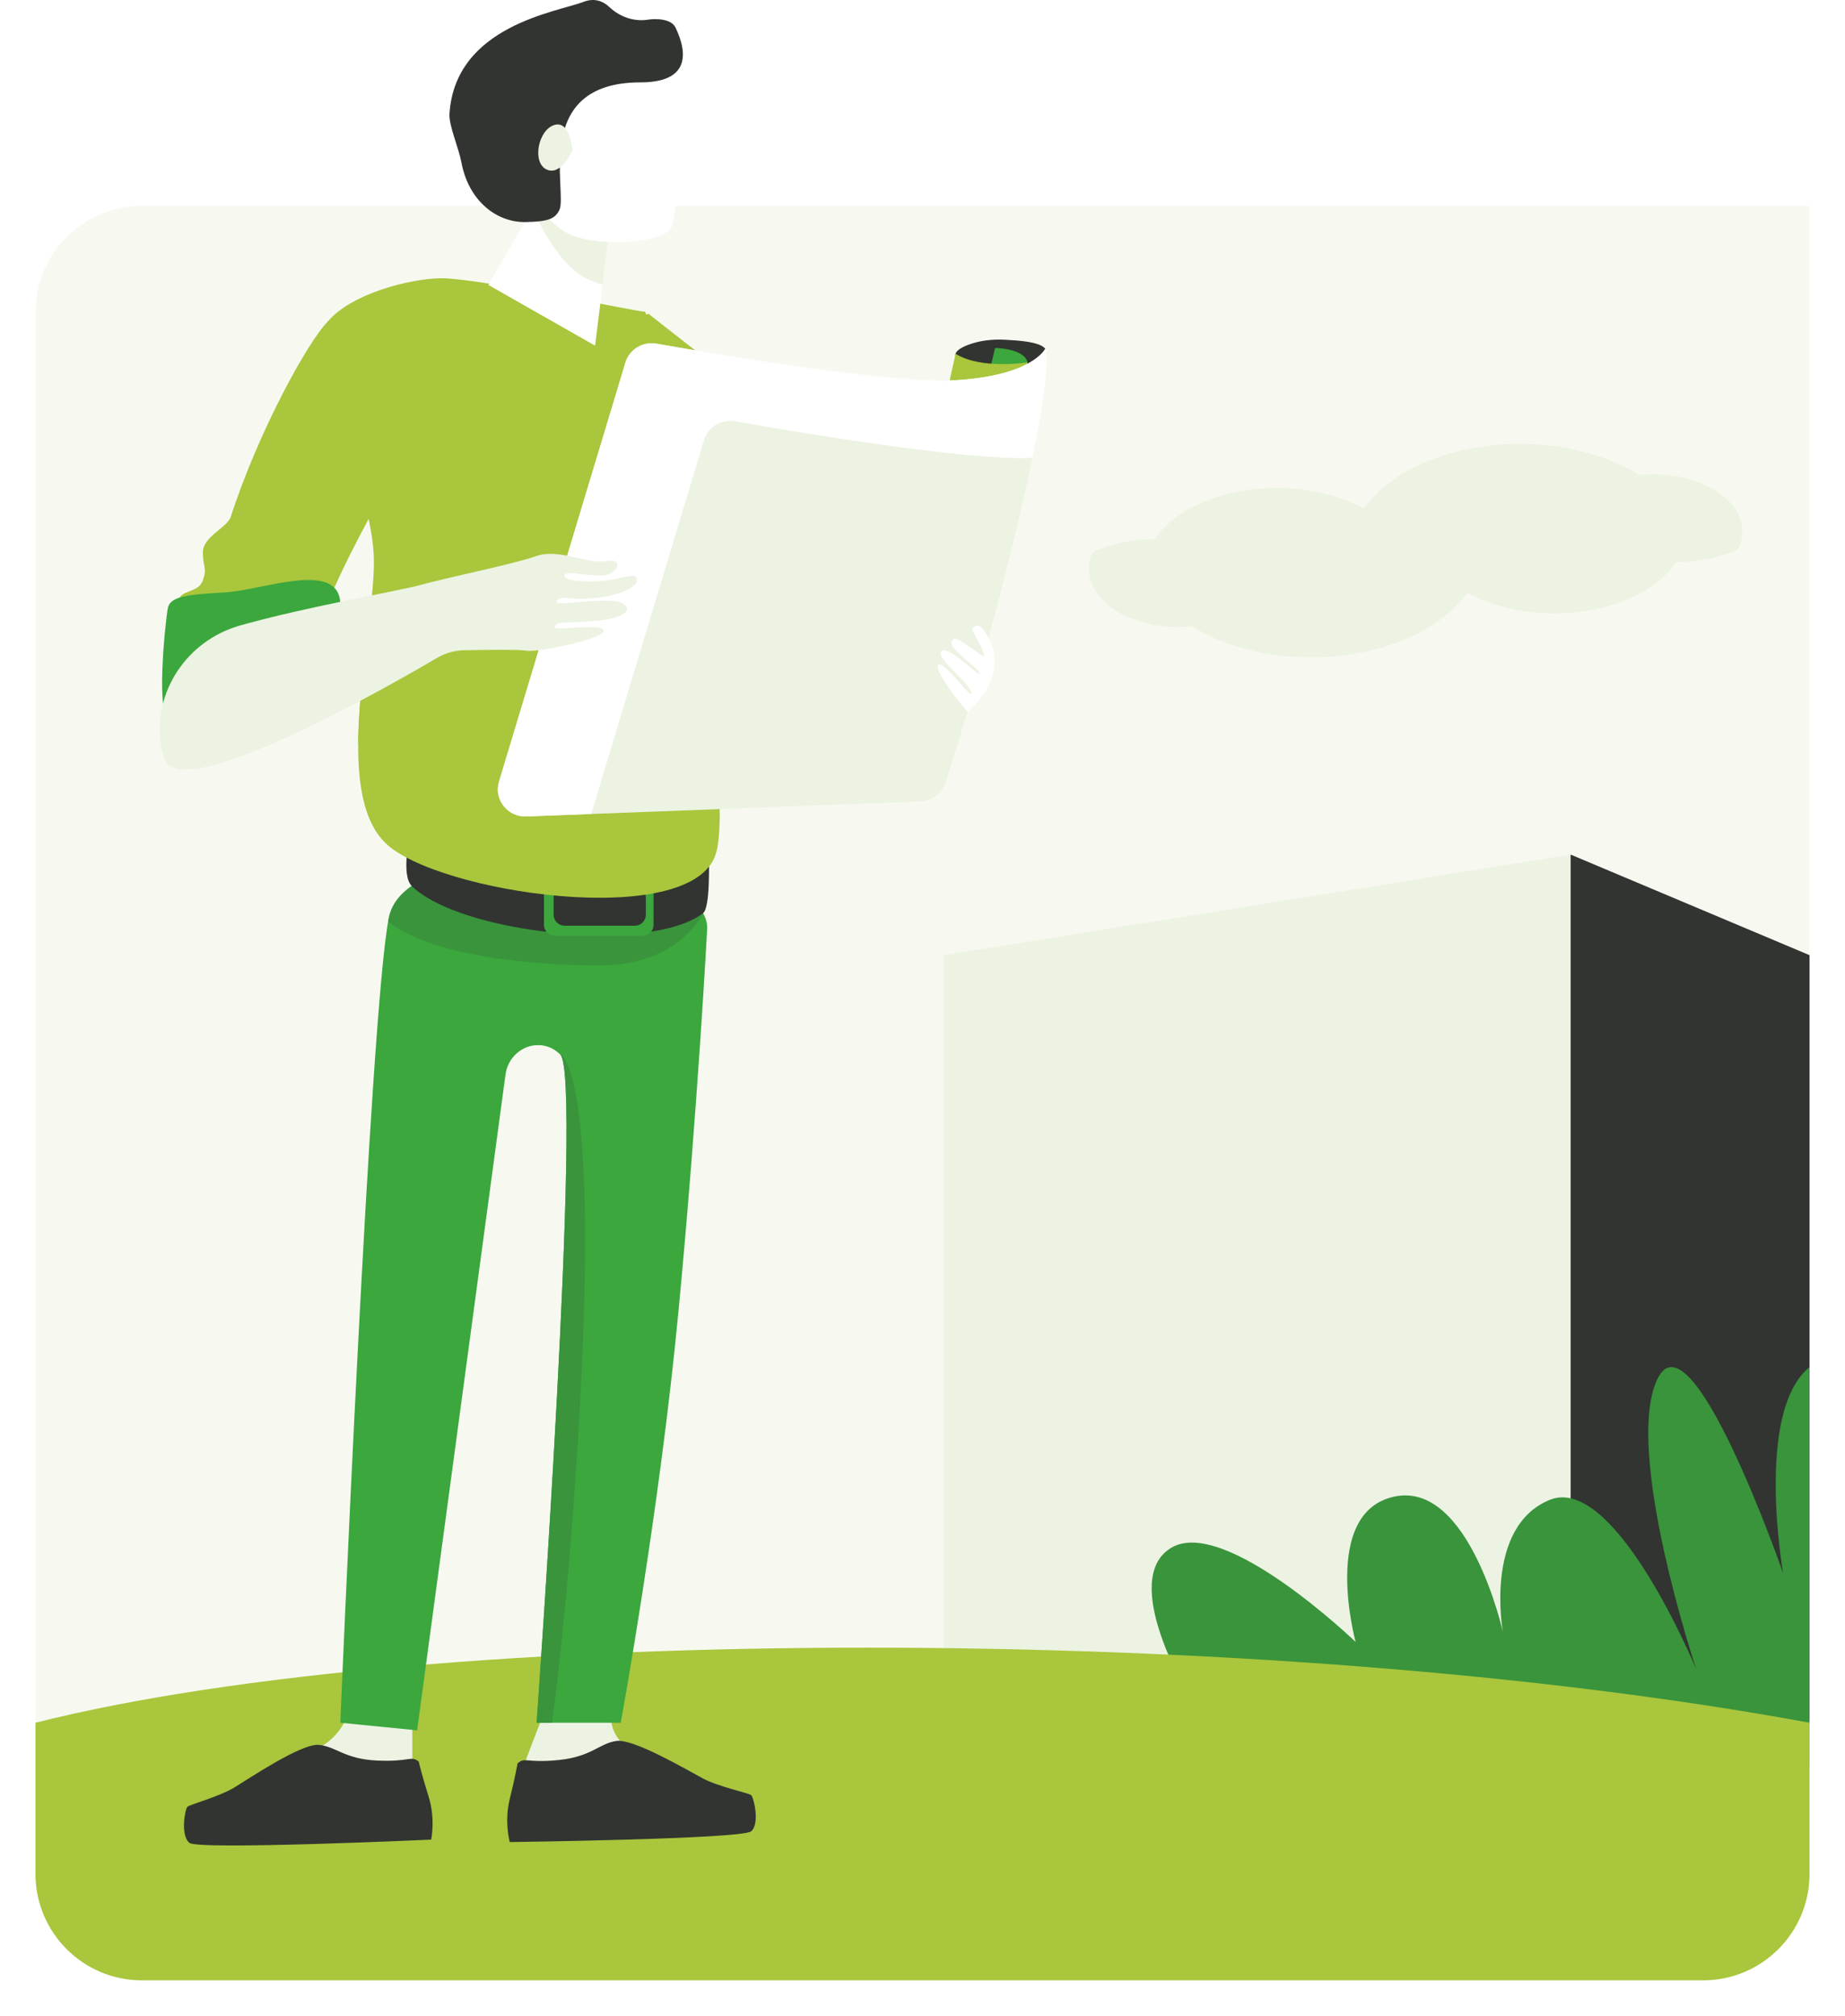 <svg width="260" height="284" viewBox="0 0 260 284" fill="none" xmlns="http://www.w3.org/2000/svg">
<g filter="url(#filter0_d_1014_85)">
<path d="M5 44C5 35.716 11.716 29 20 29H255V264C255 272.284 248.284 279 240 279H20C11.716 279 5 272.284 5 264V44Z" fill="#F7F9F1"/>
</g>
<path d="M245.509 74.752C245.509 70.382 239.873 66.827 232.944 66.827C232.297 66.827 231.65 66.859 231.01 66.923C226.539 64.119 220.506 62.536 214.146 62.536C204.464 62.536 195.918 66.284 192.198 71.647C188.855 69.813 184.519 68.743 179.947 68.743C172.327 68.743 165.623 71.624 162.748 75.94C159.673 75.973 156.783 76.56 154.345 77.567C154.345 77.567 153.344 77.937 153.454 80.405C153.648 84.771 159.09 88.33 166.019 88.33C166.666 88.33 167.313 88.298 167.953 88.234C172.424 91.038 178.457 92.621 184.817 92.621C194.499 92.621 203.044 88.873 206.765 83.51C210.108 85.344 214.444 86.414 219.016 86.414C226.635 86.414 233.339 83.533 236.215 79.217C239.29 79.184 242.18 78.597 244.618 77.59C244.618 77.59 245.509 77.143 245.509 74.752Z" fill="#EDF3E3"/>
<path d="M221.333 120.395L132.993 134.568V242.244H221.333V120.395Z" fill="#EDF3E3"/>
<path d="M221.333 120.395L255 134.568V242.244H221.333V120.395Z" fill="#313430"/>
<path d="M141.789 248.942C141.789 248.942 134.539 236.21 136.539 233.419C138.539 230.627 167.787 239.349 167.787 239.349C167.787 239.349 157.538 222.603 165.037 218.068C172.536 213.533 191.035 231.325 191.035 231.325C191.035 231.325 186.035 213.031 196.535 210.84C207.034 208.648 211.784 229.891 211.784 229.891C211.784 229.891 209.103 215.159 218.353 211.321C227.602 207.483 239.032 235.163 239.032 235.163C239.032 235.163 228.782 204.462 233.532 194.344C238.282 184.227 251.281 221.644 251.281 221.644C251.281 221.644 247.251 198.888 255 192.609V248.942H193.285H141.789Z" fill="#39943C"/>
<path d="M240 279H20C11.716 279 5 272.284 5 264V242.707C60.895 228.606 178.595 228.606 255 242.707V264C255 272.284 248.284 279 240 279Z" fill="#A9C63C"/>
<path d="M84.956 47.036L91.388 44.203C91.388 44.203 124.903 70.771 130.037 72.149L125.953 83.463C125.953 83.463 102.798 80.252 89.073 68.314C75.347 56.377 84.956 47.036 84.956 47.036Z" fill="#A9C63C"/>
<path d="M86.119 241.37C86.119 241.37 85.578 244.981 89.503 246.853C93.427 248.725 96.946 250.596 96.946 252.736C96.946 254.875 72.587 254.073 72.587 252.736C72.587 251.399 77.188 240.033 77.188 240.033L86.119 241.37Z" fill="#EDF3E3"/>
<path d="M58.106 241.905V249.527C58.106 249.527 49.175 255.544 40.92 255.544C40.92 255.544 34.288 255.778 34.288 254.056C34.288 252.335 38.901 249.19 44.479 246.492C50.057 243.794 49.809 237.583 49.809 237.583L58.106 238.964V241.905Z" fill="#EDF3E3"/>
<path d="M54.79 129.322C57.43 116.218 100.276 120.485 99.652 130.926C99.652 130.926 98.299 156.598 95.592 184.945C92.886 213.291 87.473 242.707 87.473 242.707H75.622C75.622 242.707 82.145 151.724 78.959 148.576C78.048 147.676 77.056 147.313 76.103 147.252C73.665 147.097 71.566 148.957 71.243 151.349L58.783 243.777L47.957 242.707C47.957 242.707 52.15 142.425 54.79 129.322Z" fill="#3BA73D"/>
<path d="M54.79 129.322C57.229 117.216 93.978 119.936 99.072 128.653C99.052 128.698 95.744 136.014 84.515 136.014C75.244 136.014 60.77 134.747 54.699 129.81C54.729 129.637 54.76 129.472 54.79 129.322Z" fill="#39943C"/>
<path d="M57.773 117.615C64.229 124.689 96.782 130.05 99.875 119.208C99.885 119.174 99.893 119.138 99.903 119.103C99.91 121.744 100.101 127.856 99.073 128.651C91.636 134.402 64.838 131.554 58.02 124.819C56.472 123.289 57.773 117.615 57.773 117.615Z" fill="#313430"/>
<path d="M78.198 131.832H90.556C91.41 131.832 92.102 131.14 92.102 130.287V124.834C92.102 123.981 91.41 123.289 90.557 123.289H78.198C77.345 123.289 76.653 123.981 76.653 124.834V130.286C76.653 131.14 77.345 131.832 78.198 131.832Z" fill="#3BA73D"/>
<path d="M79.564 130.416H89.467C90.321 130.416 91.012 129.724 91.012 128.871V126.472C91.012 125.619 90.32 124.927 89.467 124.927H79.564C78.71 124.927 78.018 125.619 78.018 126.472V128.871C78.018 129.724 78.71 130.416 79.564 130.416Z" fill="#313430"/>
<path d="M81.46 202.591C80.403 219.83 79.085 232.911 77.792 242.707H75.622C75.622 242.707 82.145 151.724 78.959 148.576C78.959 148.576 84.686 149.991 81.46 202.591Z" fill="#39943C"/>
<path d="M90.858 43.919C91.939 43.919 104.132 109.991 100.87 120.319C97.447 131.162 61.412 125.801 54.265 118.726C46.777 111.314 52.693 89.483 52.693 79.127C52.693 68.772 42.949 49.212 46.197 45.299C49.445 41.387 57.79 39.239 62.166 39.201C67.289 39.157 89.776 43.919 90.858 43.919Z" fill="#A9C63C"/>
<path d="M70.706 95.202C69.147 95.098 67.308 95.121 65.958 95.587C64.165 96.207 56.147 101.154 50.475 104.721C50.501 101.176 50.856 97.393 51.276 93.728C54.914 91.823 57.878 90.301 58.144 90.301C58.69 90.301 68.288 89.634 72.711 89.324L85.403 52.122C86.003 50.194 89.083 48.068 91.151 48.42C92.195 48.598 101.956 102.201 101.389 116.417L68.913 117.612C66.084 117.715 63.986 115.125 64.795 112.527L70.706 95.202Z" fill="#A9C63C"/>
<path d="M82.418 47.603C82.301 47.293 82.495 46.959 82.851 46.857C83.207 46.754 83.589 46.924 83.706 47.234C83.761 47.382 89.279 62.16 92.576 79.277C96.854 101.494 95.63 117.258 88.945 126.177C88.368 126.238 87.778 126.288 87.179 126.33C94.125 117.962 95.532 101.775 91.242 79.487C87.963 62.456 82.473 47.75 82.418 47.603Z" fill="#A9C63C"/>
<path d="M72.934 248.438C72.934 248.438 72.618 250.296 71.831 253.462C71.043 256.627 71.831 259.517 71.831 259.517C71.831 259.517 104.596 259.104 105.856 258.003C107.117 256.902 106.211 253.221 105.856 252.911C105.502 252.602 101.288 251.741 99.083 250.571C96.877 249.402 89.316 244.929 86.875 245.273C84.433 245.617 83.409 247.475 78.762 247.956C74.115 248.438 74.036 247.475 72.934 248.438Z" fill="#313430"/>
<path d="M59.005 248.178C59.005 248.178 59.43 250.015 60.405 253.129C61.38 256.243 60.765 259.174 60.765 259.174C60.765 259.174 28.032 260.666 26.709 259.64C25.385 258.614 26.07 254.886 26.406 254.556C26.741 254.226 30.896 253.123 33.028 251.827C35.16 250.531 42.442 245.626 44.9 245.828C47.358 246.03 48.49 247.825 53.158 248.036C57.826 248.247 57.847 247.281 59.005 248.178Z" fill="#313430"/>
<path d="M86.244 29.596L83.857 48.695L68.823 40.147L76.915 26.189L86.244 29.596Z" fill="white"/>
<path d="M75.085 29.427L76.915 26.189L86.244 29.596L84.93 40.11C83.723 39.771 82.628 39.312 81.771 38.732C79.272 37.037 76.759 33.37 75.085 29.427Z" fill="#EDF3E3"/>
<path d="M85.418 5.989C85.418 5.989 85.884 5.801 88.549 9.413C90.448 11.989 91.595 15.066 92.781 18.005C94.546 22.38 96.019 27.143 94.688 31.829C93.989 34.292 83.982 34.962 79.954 32.842C75.926 30.721 72.187 23.918 72.424 19.072C72.662 14.225 83.622 5.043 85.418 5.989Z" fill="white"/>
<path d="M78.832 29.573C78.216 30.869 77.182 31.227 74.051 31.284C70.026 31.358 66.029 28.343 65.013 22.835C64.658 20.906 63.237 17.66 63.34 16.049C64.134 3.597 78.539 1.692 82.217 0.266C83.775 -0.338 84.993 0.161 85.907 1.021C87.38 2.405 89.363 3.086 91.369 2.766C92.246 2.626 94.572 2.571 95.202 3.893C97.007 7.674 97.055 11.605 90.247 11.605C74.818 11.605 80.021 27.075 78.832 29.573Z" fill="#313430"/>
<path d="M80.665 21.151C80.665 21.151 80.361 16.888 78.089 17.617C75.818 18.345 74.948 22.916 77.028 23.881C79.108 24.845 80.665 21.151 80.665 21.151Z" fill="#EDF3E3"/>
<path d="M134.841 50.404C134.841 50.404 133.813 49.575 136.446 48.579C138.055 47.971 139.851 47.768 141.625 47.864C143.586 47.97 146.489 48.141 147.304 49.126C147.396 49.237 141.591 78.276 141.591 78.276H127.348L134.841 50.404Z" fill="#313430"/>
<path d="M140.23 49.026C140.23 49.026 144.318 49.049 144.805 51.053C144.964 51.707 138.018 58.235 138.018 58.235L140.23 49.026Z" fill="#3BA73D"/>
<path d="M144.805 51.053C144.805 51.053 138.243 52.103 134.663 49.839L121.182 110.296H123.913L144.805 51.053Z" fill="#A9C63C"/>
<path d="M88.136 51.081C88.696 49.225 90.574 48.079 92.503 48.418C101.521 50.003 126.05 54.115 134.803 53.557C145.613 52.868 147.304 49.126 147.304 49.126C147.304 49.126 148.867 51.261 143.172 74.804C138.87 92.585 134.9 105.191 133.214 110.296C132.714 111.812 131.311 112.858 129.698 112.919L74.162 115.025C71.522 115.125 69.564 112.632 70.319 110.13L88.136 51.081Z" fill="#EDF3E3"/>
<path d="M70.319 110.13L88.136 51.081C88.696 49.225 90.574 48.079 92.503 48.418C101.521 50.003 126.05 54.115 134.803 53.557C145.613 52.868 147.304 49.126 147.304 49.126C147.304 49.126 148.378 50.594 145.5 64.511C136.447 64.937 112.464 60.916 103.57 59.352C101.64 59.013 99.762 60.159 99.202 62.015L83.312 114.678L74.162 115.025C71.522 115.125 69.564 112.632 70.319 110.13Z" fill="white"/>
<path d="M28.59 81.759C29.23 79.864 28.59 80.074 28.59 77.828C28.59 75.582 32.028 74.332 32.515 72.824C36.405 60.772 43.448 48.016 46.197 45.3C47.823 43.693 52.922 71.335 52.922 71.335C52.922 71.335 45.653 84.299 45.057 88.771C39.466 88.184 32.077 89.36 26.509 90.301C26.509 90.301 25.18 86.532 25.18 84.777C25.18 83.022 27.951 83.654 28.59 81.759Z" fill="#A9C63C"/>
<path d="M47.957 85.198C47.957 85.198 47.357 89.688 45.185 90.04C43.012 90.392 26.633 101.379 24.186 101.67C21.738 101.961 23.327 87.374 23.65 85.689C23.973 84.005 26.388 83.764 31.717 83.463C37.044 83.163 47.957 78.758 47.957 85.198Z" fill="#3BA73D"/>
<path d="M22.664 105.016C21.531 97.435 26.372 90.235 33.827 88.125C43.218 85.468 56.056 83.293 59.268 82.408C63.312 81.295 72.295 79.497 75.549 78.349C78.804 77.201 82.872 79.555 85.488 79.038C88.103 78.521 86.999 81.105 84.616 81.105C82.233 81.105 79.559 80.301 79.559 81.105C79.559 81.909 83.686 82.196 86.708 81.565C89.73 80.933 89.73 80.933 89.73 81.909C89.73 82.885 85.313 84.953 79.443 84.206C79.443 84.206 78.078 84.465 78.513 84.895C78.949 85.326 85.662 84.091 87.522 84.895C89.382 85.699 88.219 87.135 83.802 87.479C79.385 87.824 78.455 87.537 78.165 88.283C77.874 89.03 84.732 87.709 85.081 88.8C85.43 89.891 75.956 91.958 74.213 91.671C73.171 91.499 68.792 91.543 65.439 91.605C64.078 91.631 62.749 92.006 61.579 92.693C54.208 97.025 26.031 113.082 23.204 107.099C22.999 106.665 22.803 105.944 22.664 105.016Z" fill="#EDF3E3"/>
<path d="M132.181 93.707C132.67 92.722 136.577 98.025 136.809 97.793C137.622 96.981 131.55 92.612 132.689 91.719C133.736 90.897 137.883 95.345 138.082 94.946C138.398 94.309 132.704 91.007 134.394 90.007C135.008 89.644 138.246 92.538 138.75 92.473C138.872 92.457 138.016 90.473 137.208 89.175C136.636 88.255 137.83 88.056 138.062 88.218C138.937 88.825 139.929 90.954 140.074 92.112C140.7 97.078 136.35 100.244 136.35 100.244C136.266 100.324 131.692 94.692 132.181 93.707Z" fill="white"/>
<defs>
<filter id="filter0_d_1014_85" x="1.52588e-05" y="24" width="260" height="260" filterUnits="userSpaceOnUse" color-interpolation-filters="sRGB">
<feFlood flood-opacity="0" result="BackgroundImageFix"/>
<feColorMatrix in="SourceAlpha" type="matrix" values="0 0 0 0 0 0 0 0 0 0 0 0 0 0 0 0 0 0 127 0" result="hardAlpha"/>
<feOffset/>
<feGaussianBlur stdDeviation="2.5"/>
<feComposite in2="hardAlpha" operator="out"/>
<feColorMatrix type="matrix" values="0 0 0 0 0.192 0 0 0 0 0.2 0 0 0 0 0.188 0 0 0 0.25 0"/>
<feBlend mode="normal" in2="BackgroundImageFix" result="effect1_dropShadow_1014_85"/>
<feBlend mode="normal" in="SourceGraphic" in2="effect1_dropShadow_1014_85" result="shape"/>
</filter>
</defs>
</svg>
